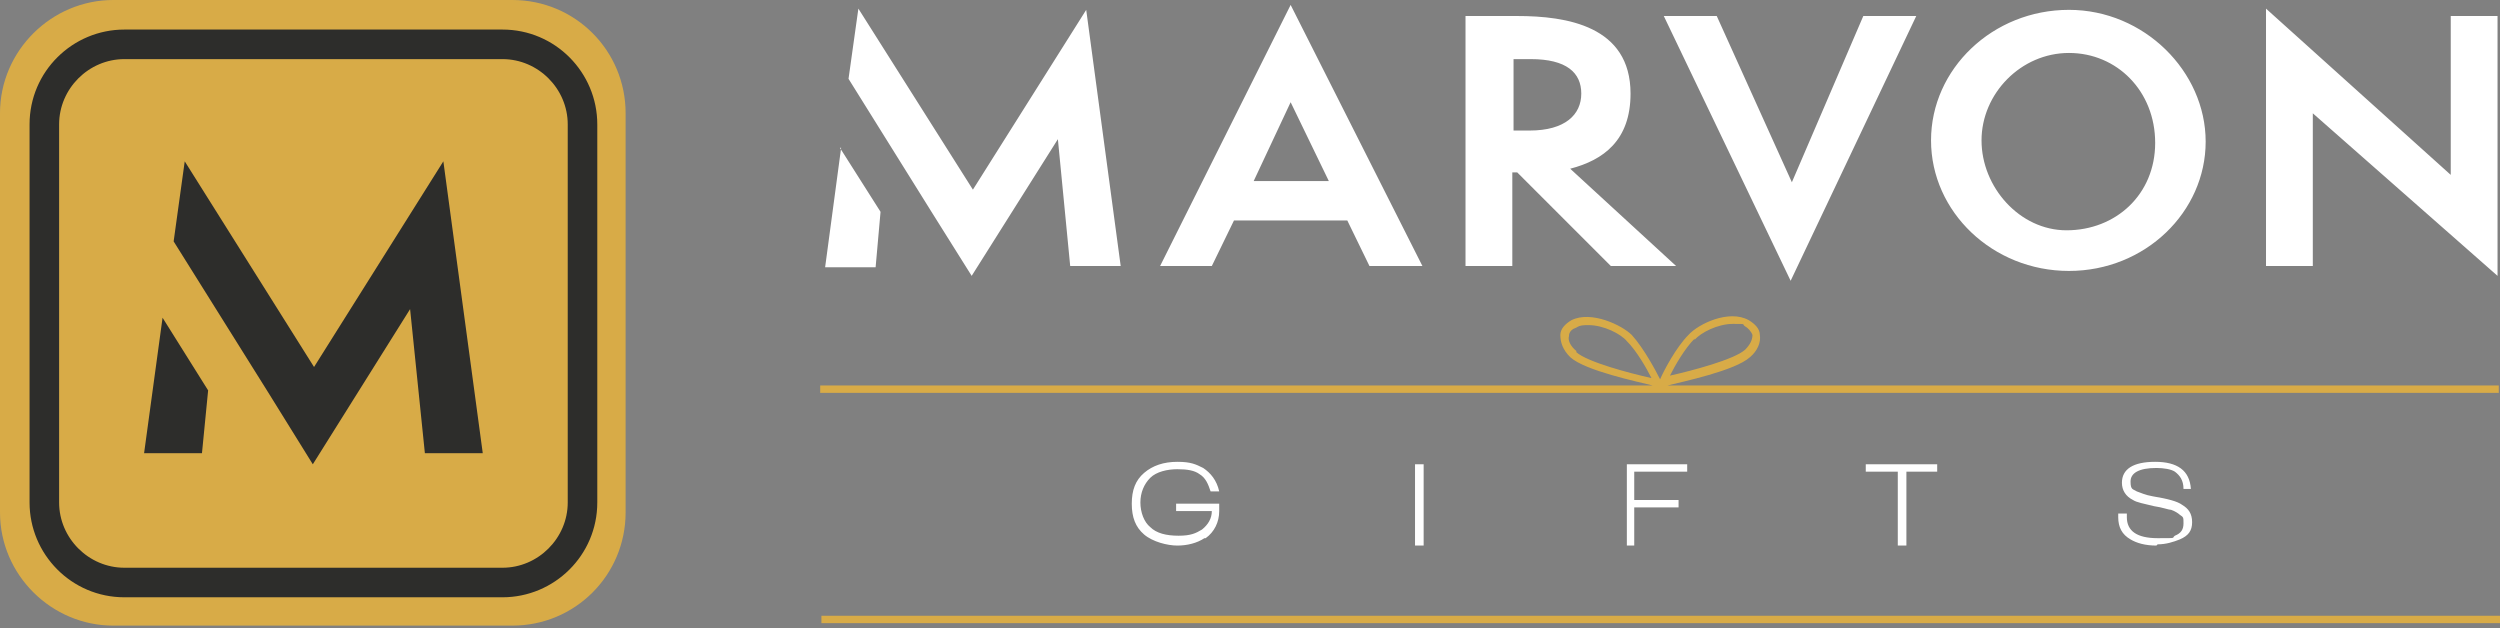 <svg width="203" height="51" viewBox="0 0 203 51" fill="none" xmlns="http://www.w3.org/2000/svg">
<rect x="0" y="0" width="203" height="51" fill="#808080" stroke="none"/>
<g clip-path="url(#clip0_1701_2)">
<path d="M203 50H66.7V50.6H203V50Z" fill="#D8AB47"/>
<path d="M97.8 43.7C97.2 44.1 96.4 44.3 95.6 44.3C94.8 44.3 93.6 44 92.9 43.4C92.2 42.8 91.9 42 91.9 40.9C91.9 39.8 92.2 39 92.9 38.4C93.6 37.8 94.5 37.5 95.6 37.5C96.7 37.5 97.1 37.7 97.7 38C98.3 38.4 98.8 39 99 39.9H98.3C98.1 39.3 97.9 38.8 97.4 38.5C97 38.2 96.4 38.1 95.6 38.1C94.8 38.1 93.9 38.3 93.4 38.8C92.9 39.3 92.6 40 92.6 40.8C92.6 41.6 92.9 42.4 93.4 42.8C93.9 43.3 94.7 43.5 95.7 43.5C96.7 43.5 97.1 43.3 97.6 43C98.1 42.6 98.4 42.1 98.4 41.5H95.5V40.9H99V41.5C99 42.4 98.6 43.2 97.9 43.7H97.8ZM114.9 44.3V37.7H115.6V44.3H114.9ZM132.7 38.3V40.6H136.3V41.2H132.7V44.3H132.1V37.7H137V38.3H132.7ZM154.8 38.3V44.3H154.1V38.3H151.5V37.7H157.3V38.3H154.7H154.8ZM175.1 44.3C174.2 44.3 173.5 44.1 173 43.8C172.3 43.4 172 42.8 172 42V41.7H172.7V42C172.7 43.1 173.5 43.7 175.2 43.7C176.9 43.7 176.3 43.7 176.6 43.5C177.1 43.3 177.3 43 177.3 42.5C177.3 42 177.3 42 177 41.8C176.9 41.7 176.6 41.5 176.3 41.4C176.1 41.4 175.6 41.2 174.9 41.1C174.1 40.9 173.5 40.8 173.2 40.6C172.6 40.3 172.3 39.8 172.3 39.2C172.3 38.1 173.2 37.5 175 37.5C176.8 37.5 177.8 38.2 177.9 39.7H177.3C177.3 39 177 38.6 176.6 38.3C176.3 38.1 175.7 38 175.1 38C173.7 38 173 38.4 173 39.1C173 39.8 173.2 39.7 173.5 39.9C173.8 40 174.2 40.2 174.8 40.3C176 40.5 176.8 40.7 177.2 41C177.7 41.3 178 41.7 178 42.4C178 43.1 177.7 43.5 177 43.8C176.5 44 175.9 44.2 175.2 44.2L175.1 44.3Z" fill="white"/>
<path d="M203 31.3H135.4C136.6 31 140.9 30.1 142.1 29C142.7 28.5 143 27.8 142.9 27.2C142.9 26.7 142.5 26.3 142 26C140.4 25.1 137.9 26.3 137.1 27.2C136.1 28.2 135.1 30.1 134.8 30.8C134.5 30.2 133.5 28.3 132.5 27.2C131.7 26.4 129.2 25.2 127.6 26C127.1 26.3 126.7 26.7 126.7 27.2C126.7 27.8 126.9 28.4 127.5 29C128.7 30.1 133 31 134.2 31.3H66.6V31.9H202.9V31.3H203ZM137.6 27.6C138.1 27 139.5 26.3 140.7 26.3C141.9 26.3 141.4 26.3 141.7 26.5C141.9 26.6 142.2 26.9 142.3 27.2C142.3 27.6 142.1 28 141.7 28.4C140.8 29.2 137.4 30.1 135.6 30.5C136 29.7 136.8 28.3 137.6 27.5V27.6ZM128 28.5C127.5 28.1 127.3 27.6 127.4 27.3C127.4 26.9 127.7 26.7 128 26.6C128.3 26.4 128.6 26.4 129 26.4C130.2 26.4 131.6 27.1 132.1 27.7C132.9 28.5 133.7 29.9 134.1 30.7C132.3 30.3 128.9 29.4 128 28.6V28.5Z" fill="#D8AB47"/>
<path d="M94.2 21.6H98.4L100.2 17.9H109.4L111.2 21.6H115.5L104.8 0.4L94.2 21.6ZM101.8 14.7L104.8 8.3L107.9 14.7H101.8ZM132.4 7.6C132.4 2.1 127.2 1.3 123.2 1.3H119V21.6H122.8V14H123.2L130.8 21.6H136.1L127.5 13.7C130.2 13 132.4 11.4 132.4 7.6ZM122.9 10.6V4.8H124.3C127.2 4.8 128.4 5.9 128.4 7.6C128.4 9.3 127.1 10.6 124.2 10.6H122.9ZM151.3 1.3H155.6L145.4 22.8L135.1 1.3H139.4L145.5 14.8L151.3 1.3ZM168 0.8C161.8 0.8 156.8 5.6 156.8 11.4C156.8 17.2 161.8 22 168 22C174.2 22 179.1 17.2 179.1 11.5C179.1 5.8 174.1 0.8 168 0.8ZM167.8 18.7C164 18.7 160.9 15.2 160.9 11.4C160.9 7.6 164.1 4.3 168 4.3C171.9 4.3 175 7.4 175 11.6C175 15.8 171.8 18.7 167.8 18.7ZM202.8 22.4L187.8 9.2V21.6H184V0.7L199 14.2V1.3H202.8V22.4ZM68.2 12L71.5 17.2L71.1 21.7H67L68.3 12H68.2ZM88.2 0.8L91 21.6H86.9L85.9 11.3L78.9 22.4L75.7 17.3L68.9 6.4L69.7 0.7L79 15.4L88.2 0.8Z" fill="white"/>
<path d="M9.2 0H41.6C46.7 0 50.8 4.1 50.8 9.2V41.6C50.8 46.7 46.7 50.8 41.6 50.8H9.2C4.2 50.8 0 46.7 0 41.6V9.2C0 4.1 4.2 0 9.2 0Z" fill="#D8AB47"/>
<path d="M40.8 48.5H10.1C5.8 48.5 2.4 45 2.4 40.8V10.1C2.4 5.8 5.9 2.4 10.1 2.4H40.8C45.1 2.4 48.5 5.9 48.5 10.1V40.8C48.5 45.1 45 48.5 40.8 48.5ZM10.1 4.8C7.2 4.8 4.8 7.2 4.8 10.1V40.8C4.8 43.7 7.2 46.1 10.1 46.1H40.8C43.7 46.1 46.1 43.7 46.1 40.8V10.1C46.1 7.2 43.7 4.8 40.8 4.8H10.1Z" fill="#2D2D2B"/>
<path d="M39.1 36.8H34.5L33.3 25.1L25.4 37.7L21.8 31.9L14.1 19.6L15 13.1L25.5 29.8L36 13.1L39.2 36.8H39.1ZM13.2 25.8L11.7 36.8H16.4L16.9 31.7L13.2 25.8Z" fill="#2D2D2B"/>
</g>
<defs>
<clipPath id="clip0_1701_2">
<rect width="203" height="50.8" fill="white"/>
</clipPath>
</defs>
</svg>
